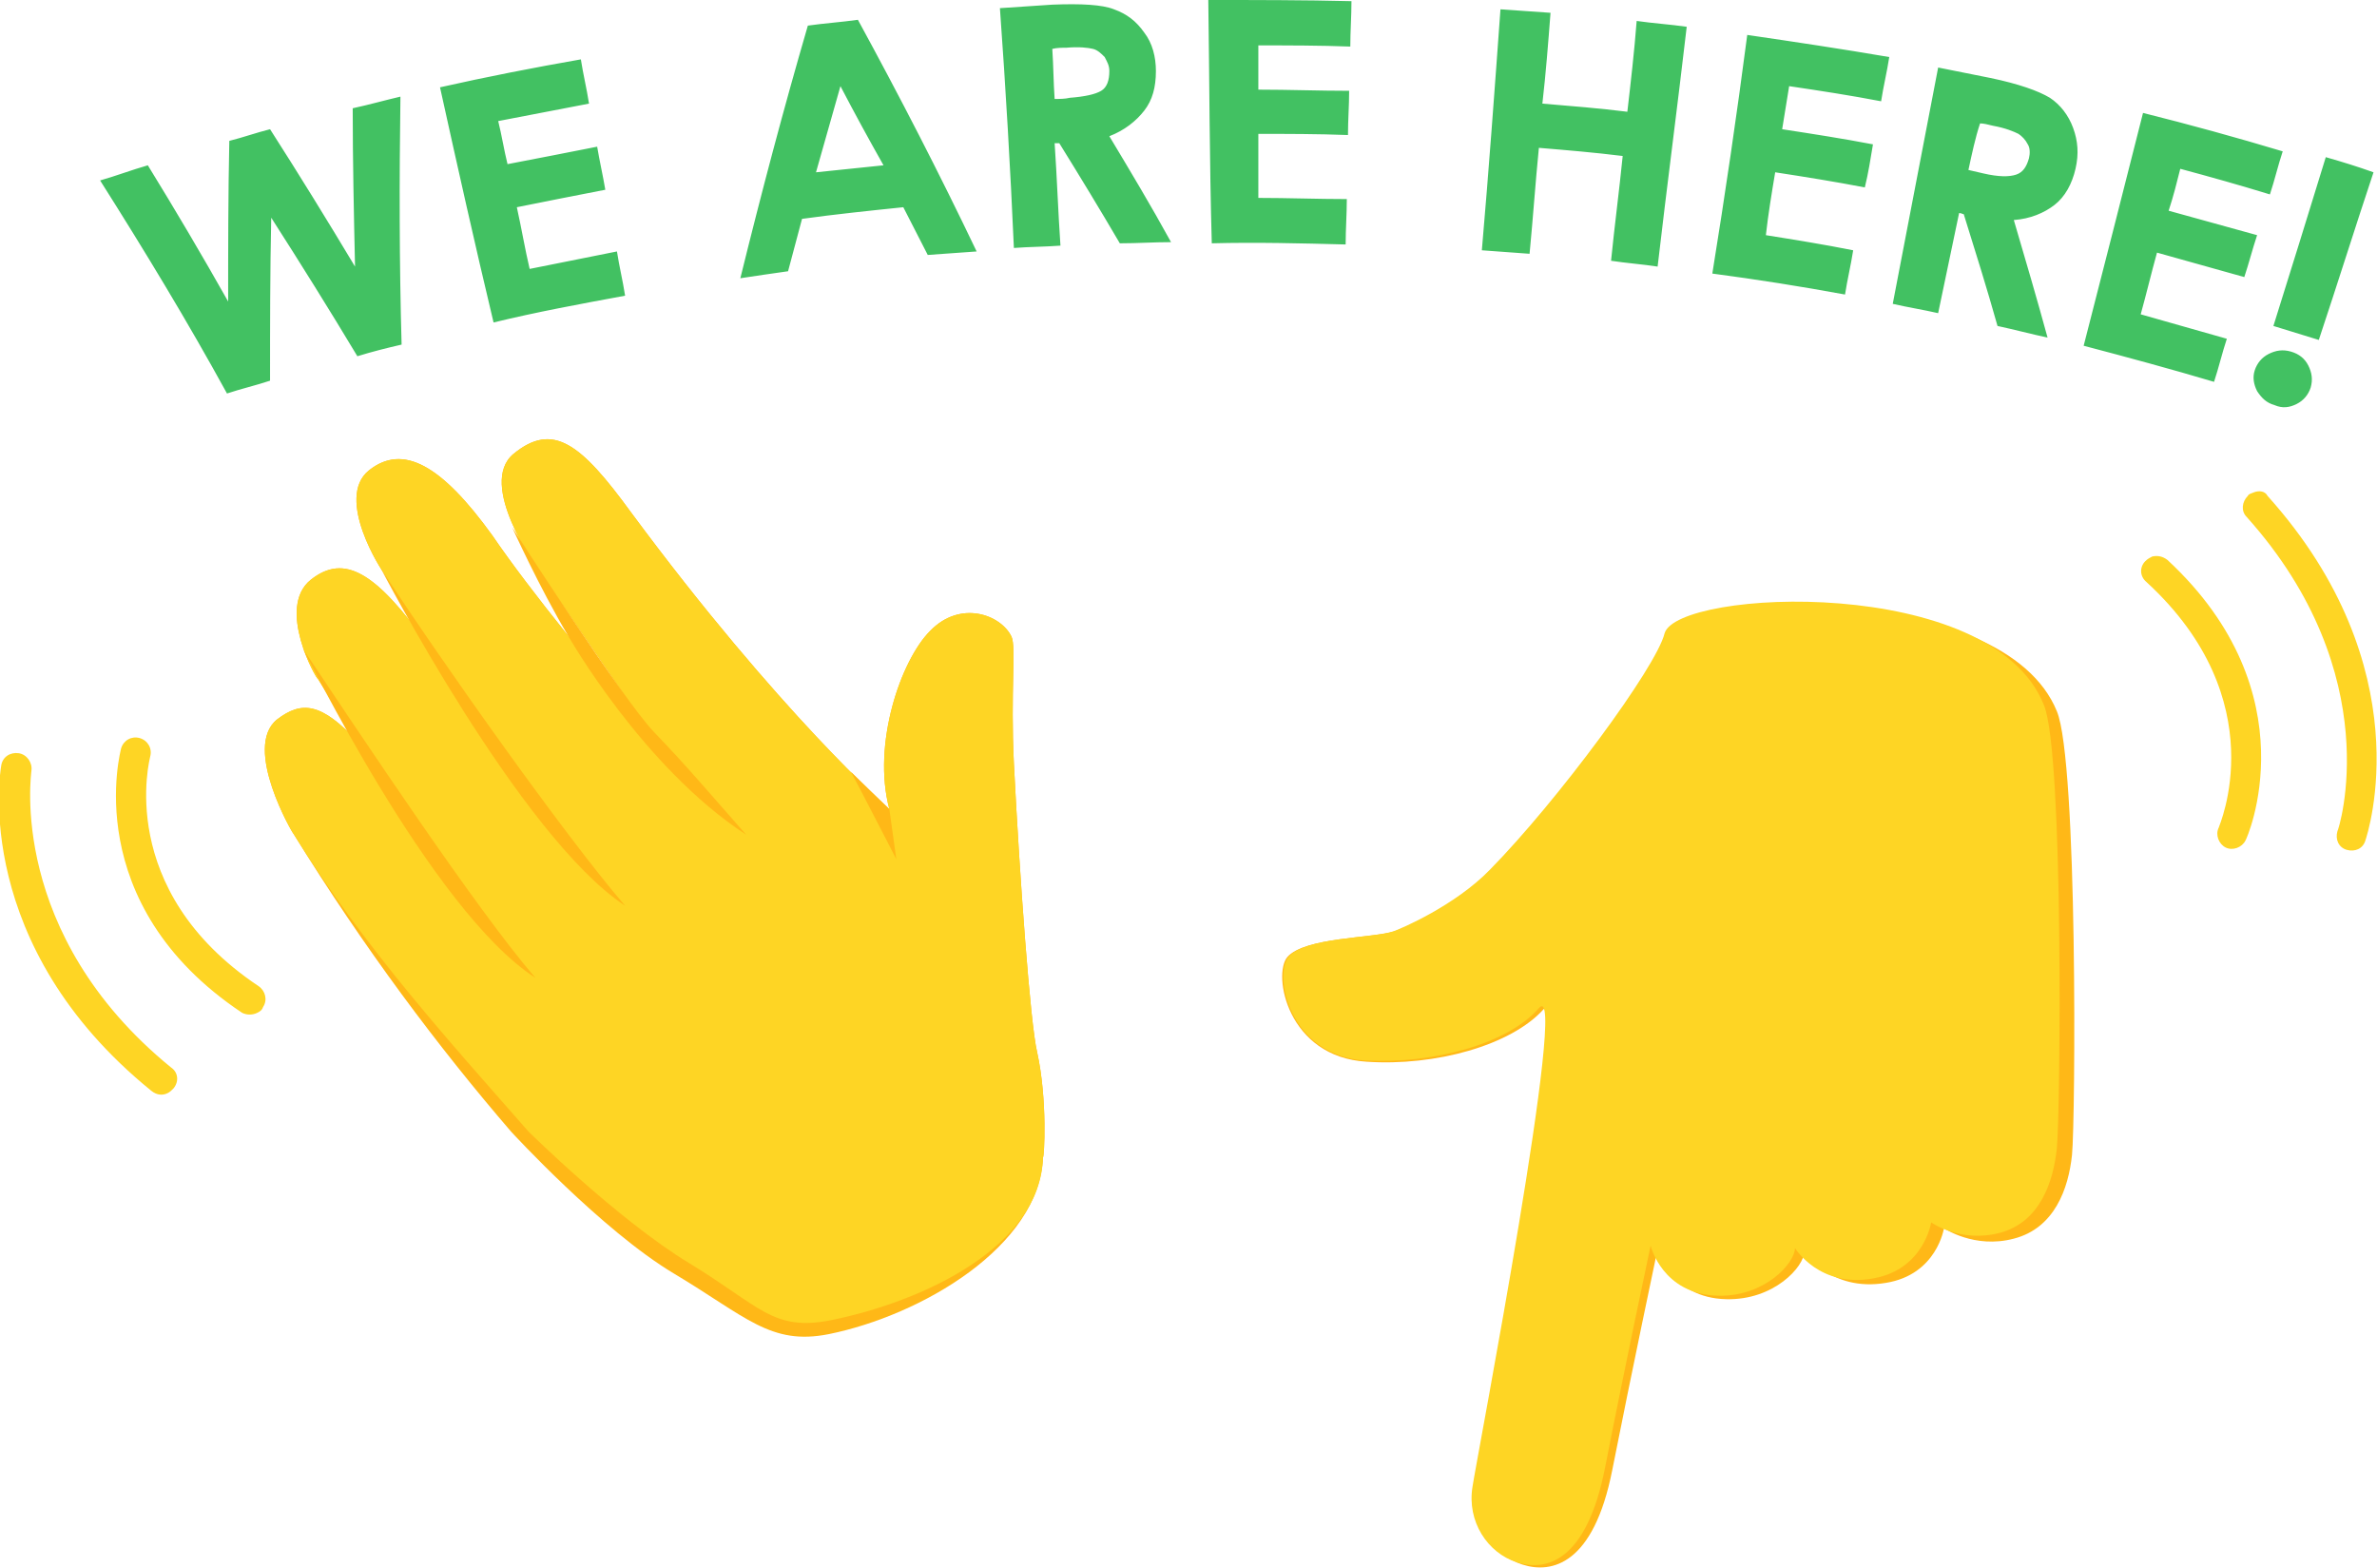 <svg xmlns="http://www.w3.org/2000/svg" viewBox="0 0 204.2 134.7"><style>.st104{fill:#ffb817}.st105{fill:#fed524}</style><g id="Layer_1"><path class="st104" d="M89.1 90.4c-.6-2.5-1.5-15-2-24.8-.3-6.2.2-10-.2-10.9-.9-1.9-4.4-3.2-7-.5-2.5 2.5-5 9.7-3.5 15.3 0 0-9.4-8.2-22.2-25.5-4.3-5.9-6.7-7.8-10.1-5-3.1 2.6 2 9.7 2 9.7L55.9 63c-4.3-4.8-10.4-12.3-13.6-17-4.4-6.1-7.7-7.9-10.6-5.6-3 2.4 1.2 8.8 1.2 8.7 2.4 3.9 4.9 7.6 7.4 11.1-1.4-1.8-2.6-3.5-3.6-4.9-4.4-6.1-7.1-7.8-10-5.5-3 2.4.5 8.6.6 8.5 1.2 1.9 2.3 3.7 3.5 5.5-3.2-3.5-4.9-3.6-7-2-3 2.4 1.4 9.9 1.4 9.8 6.1 9.9 12.5 18.4 18.7 25.6 0 0 7.8 8.5 14 12.2s8.3 6.2 13.3 5.2c7.9-1.6 18.1-7.5 18.4-15.2.1.1.4-4.9-.5-9z"/><path class="st105" d="M89.1 90.4c-.6-2.5-1.5-15-2-24.8-.3-6.2.2-10-.2-10.9-.9-1.9-4.4-3.2-7-.5-2.5 2.5-5 9.7-3.5 15.3 0 0-9.4-8.2-22.2-25.5-4.3-5.9-6.7-7.8-10.1-5-3.1 2.6 2 9.7 2 9.7L55.9 63c-4.3-4.8-10.4-12.3-13.6-17-4.4-6.1-7.7-7.9-10.6-5.6-3 2.4 1.2 8.8 1.2 8.7 2.4 3.9 4.9 7.6 7.4 11.1-1.4-1.8-2.6-3.5-3.6-4.9-4.4-6.1-7.1-7.8-10-5.5-3 2.4.5 8.6.6 8.5 1.2 1.9 2.3 3.7 3.5 5.5-3.2-3.5-4.9-3.6-7-2-3 2.4 1.4 9.9 1.4 9.8 6.1 9.9 13.9 18.4 20.2 25.6 0 0 7.7 7.6 13.8 11.3s7.2 5.9 12.2 4.9c7.9-1.6 18-6.3 18.2-14 .1.1.4-4.9-.5-9z"/><path class="st104" d="M46 84c-5.1-5.9-14.9-20.7-20-28.3.1 0 11 22.5 20 28.3zm7.7-6.2c-5.1-5.9-16-21.3-21-29 0 0 12 23.1 21 29zm10.4-6.1c-3-3.4-5.1-5.9-7.9-8.8C53.5 60.1 44 45.3 44 45.3s2.3 5.1 4.8 9.3c0 0 6.4 11.3 15.3 17.1zm12.3-2.2l.6 4.3s-3.5-6.8-3.9-7.5l3.3 3.2zm51.9 5.2c-3.1 3.1-7.8 5.1-8.5 5.3-1.8.6-7.7.5-9.2 2.2-1.3 1.5 0 8.6 6.8 9 5.9.4 12.4-1.4 15.2-4.5 2.8-3.1-5.3 39-5.7 41.2-.5 3 1.4 5.7 3.9 6.5s6.1 0 7.7-8.1 3.9-19 3.9-19 1.1 4.2 5.9 4.3c4.1.1 6.7-2.8 6.7-4.1 0 0 2.2 3.5 7 2.7 4.4-.7 5-4.7 5-4.7s2.6 1.8 6 .9c3.5-.9 4.7-4.3 5-7.2s.5-33.8-1.3-38.1c-4.6-11.3-32.2-10.2-33.3-6.3-.6 2.6-9.2 14.1-15.1 19.9z"/><path class="st105" d="M128 74.7c-3 3.1-7.7 5.1-8.3 5.3-1.8.6-7.6.5-9 2.2-1.3 1.5 0 8.5 6.6 8.9 5.8.3 12.2-1.4 14.9-4.5 2.7-3.1-5.4 39-5.7 41.1-.5 3 1.3 5.7 3.8 6.5 2.5.8 6 0 7.6-8.2s3.9-19 3.9-19 1 4.2 5.8 4.3c4 .1 6.6-2.8 6.6-4.1 0 0 2.1 3.5 6.8 2.6 4.3-.8 4.9-4.8 4.9-4.8s2.5 1.8 5.9.9c3.4-.9 4.6-4.3 4.9-7.3.3-2.9.6-33.8-1.1-38-4.4-11.3-31.5-10-32.6-6.2-.7 2.9-9.2 14.4-15 20.3zM184.9 47.8c-.2.1-.4.2-.6.4-.5.5-.5 1.3.1 1.8 11.1 10.2 6.2 21 6.2 21.1-.3.6 0 1.4.6 1.7.6.3 1.4 0 1.7-.6.1-.1 5.7-12.6-6.7-24.1-.4-.3-.8-.4-1.3-.3zm8.7-5.5c-.2.1-.4.1-.5.3-.5.5-.6 1.3-.1 1.8 12.2 13.6 7.9 26.9 7.8 27-.2.7.1 1.4.8 1.6.7.2 1.4-.1 1.6-.8.2-.6 4.9-14.8-8.4-29.6-.2-.4-.7-.5-1.2-.3zM22.1 87c.2-.1.4-.2.5-.5.4-.6.2-1.4-.4-1.8-12.4-8.3-9.3-19.6-9.3-19.7.2-.7-.2-1.4-.9-1.6-.7-.2-1.4.2-1.6.9 0 .1-3.7 13.3 10.4 22.7.4.2.9.2 1.3 0zm-7.7 6.9c.2-.1.3-.2.5-.4.5-.6.4-1.4-.2-1.8-14.1-11.5-12-25.3-12-25.5.1-.7-.4-1.4-1.1-1.5-.7-.1-1.4.3-1.5 1.1-.1.6-2.5 15.4 12.9 27.9.5.4 1 .4 1.4.2z"/><path d="M8.6 15.5c1.4-.4 2.7-.9 4.1-1.3 2.4 3.9 4.7 7.8 6.9 11.7 0-4.6 0-9.2.1-13.8 1.2-.3 2.3-.7 3.5-1 2.5 3.9 4.9 7.8 7.3 11.8-.1-4.5-.2-9.1-.2-13.6 1.4-.3 2.8-.7 4.1-1-.1 7.1-.1 14.2.1 21.3-1.3.3-2.5.6-3.8 1-2.4-4-4.9-8-7.4-11.9-.1 4.7-.1 9.3-.1 14-1.2.4-2.5.7-3.7 1.1-3.4-6.2-7.1-12.3-10.9-18.3zm29.2-8c4-.9 8.1-1.7 12.1-2.4.2 1.3.5 2.5.7 3.8l-7.8 1.5c.3 1.2.5 2.5.8 3.7 2.6-.5 5.2-1 7.7-1.5.2 1.2.5 2.5.7 3.7-2.6.5-5.1 1-7.6 1.5.4 1.8.7 3.6 1.1 5.3l7.5-1.5c.2 1.3.5 2.5.7 3.8-3.8.7-7.6 1.4-11.3 2.3-1.6-6.7-3.1-13.4-4.6-20.2zm31.6-5.3c1.4-.2 2.9-.3 4.3-.5 3.6 6.6 7 13.2 10.2 19.9l-4.2.3c-.7-1.4-1.4-2.7-2.1-4.1-2.9.3-5.8.6-8.7 1l-1.2 4.5c-1.4.2-2.8.4-4.1.6 1.8-7.3 3.7-14.5 5.8-21.7zm2.8 5.2c-.7 2.5-1.4 4.9-2.1 7.4 1.9-.2 3.8-.4 5.8-.6-1.3-2.3-2.5-4.5-3.7-6.8zM85.9.7l4.5-.3c2.5-.1 4.3 0 5.3.4 1.1.4 1.9 1 2.6 2 .7.9 1 2.1 1 3.3 0 1.4-.3 2.5-1 3.4-.7.9-1.7 1.7-3 2.2 1.8 3 3.6 6 5.3 9.1-1.5 0-2.9.1-4.4.1-1.7-2.9-3.4-5.7-5.2-8.6h-.4c.2 2.9.3 5.9.5 8.8-1.3.1-2.7.1-4 .2-.3-6.8-.7-13.7-1.2-20.6zm4.7 7.8c.4 0 .9 0 1.3-.1 1.3-.1 2.2-.3 2.7-.6s.7-.9.7-1.7c0-.5-.2-.8-.4-1.2-.3-.3-.6-.6-1-.7-.4-.1-1.2-.2-2.3-.1-.4 0-.8 0-1.2.1.1 1.5.1 2.9.2 4.3zM103.8 0c4.1 0 8.2 0 12.3.1 0 1.3-.1 2.6-.1 3.9-2.6-.1-5.3-.1-7.9-.1v3.8c2.6 0 5.2.1 7.8.1 0 1.3-.1 2.5-.1 3.8-2.6-.1-5.2-.1-7.7-.1V17c2.5 0 5.1.1 7.6.1 0 1.3-.1 2.6-.1 3.9-3.8-.1-7.7-.2-11.5-.1-.2-7.1-.2-14-.3-20.9zm25.1.8c1.4.1 2.9.2 4.3.3-.2 2.6-.4 5.2-.7 7.8 2.4.2 4.9.4 7.3.7.3-2.6.6-5.2.8-7.8 1.4.2 2.9.3 4.3.5-.8 6.9-1.7 13.7-2.5 20.6-1.3-.2-2.7-.3-4-.5.3-3 .7-6 1-9-2.4-.3-4.8-.5-7.2-.7-.3 3-.5 6-.8 9.1-1.4-.1-2.7-.2-4.1-.3.6-6.9 1.1-13.8 1.6-20.7zM150.1 3c4.1.6 8.1 1.2 12.2 1.9-.2 1.3-.5 2.5-.7 3.8-2.6-.5-5.2-.9-7.9-1.3-.2 1.2-.4 2.5-.6 3.7 2.6.4 5.2.8 7.8 1.3-.2 1.2-.4 2.5-.7 3.7-2.6-.5-5.1-.9-7.7-1.3-.3 1.8-.6 3.6-.8 5.4 2.5.4 5 .8 7.5 1.3-.2 1.3-.5 2.5-.7 3.8-3.8-.7-7.6-1.3-11.4-1.8 1.1-6.8 2.1-13.6 3-20.5zm16.4 2.8l4.5.9c2.4.5 4.1 1.1 5.1 1.7.9.6 1.6 1.5 2 2.6.4 1.1.5 2.2.2 3.5-.3 1.3-.9 2.4-1.8 3.1-.9.7-2.1 1.2-3.5 1.3 1 3.4 2 6.8 2.9 10.1-1.4-.3-2.9-.7-4.3-1-.9-3.2-1.9-6.4-2.9-9.6-.1 0-.2-.1-.4-.1-.6 2.9-1.2 5.7-1.8 8.6-1.3-.3-2.6-.5-3.9-.8 1.3-6.8 2.6-13.5 3.9-20.3zm2.6 8.8c.4.1.9.2 1.3.3 1.3.3 2.2.3 2.8.1.6-.2.9-.7 1.1-1.4.1-.4.1-.9-.1-1.2-.2-.4-.5-.7-.8-.9-.4-.2-1.1-.5-2.2-.7-.4-.1-.8-.2-1.1-.2-.4 1.2-.7 2.6-1 4zm15-4.9c4 1 8 2.1 12 3.3-.4 1.2-.7 2.5-1.1 3.7-2.6-.8-5.1-1.5-7.7-2.2-.3 1.2-.6 2.4-1 3.6 2.5.7 5.1 1.4 7.6 2.1-.4 1.2-.7 2.4-1.1 3.6l-7.5-2.1c-.5 1.8-.9 3.5-1.4 5.3 2.5.7 4.9 1.4 7.4 2.1-.4 1.2-.7 2.5-1.1 3.7-3.7-1.1-7.4-2.1-11.2-3.1 1.7-6.6 3.4-13.3 5.1-20zm12.7 20.5c.7.2 1.2.6 1.5 1.2.3.6.4 1.2.2 1.9-.2.6-.6 1.1-1.2 1.4-.6.3-1.2.4-1.9.1-.7-.2-1.1-.6-1.5-1.2-.3-.6-.4-1.2-.2-1.8.2-.6.6-1.1 1.2-1.4.6-.3 1.2-.4 1.9-.2zm3-16.7c1.4.4 2.7.8 4.1 1.3-1.6 4.8-3.1 9.6-4.7 14.4l-3.9-1.2c1.5-4.8 3-9.6 4.5-14.5z" fill="#42c162"/></g></svg>